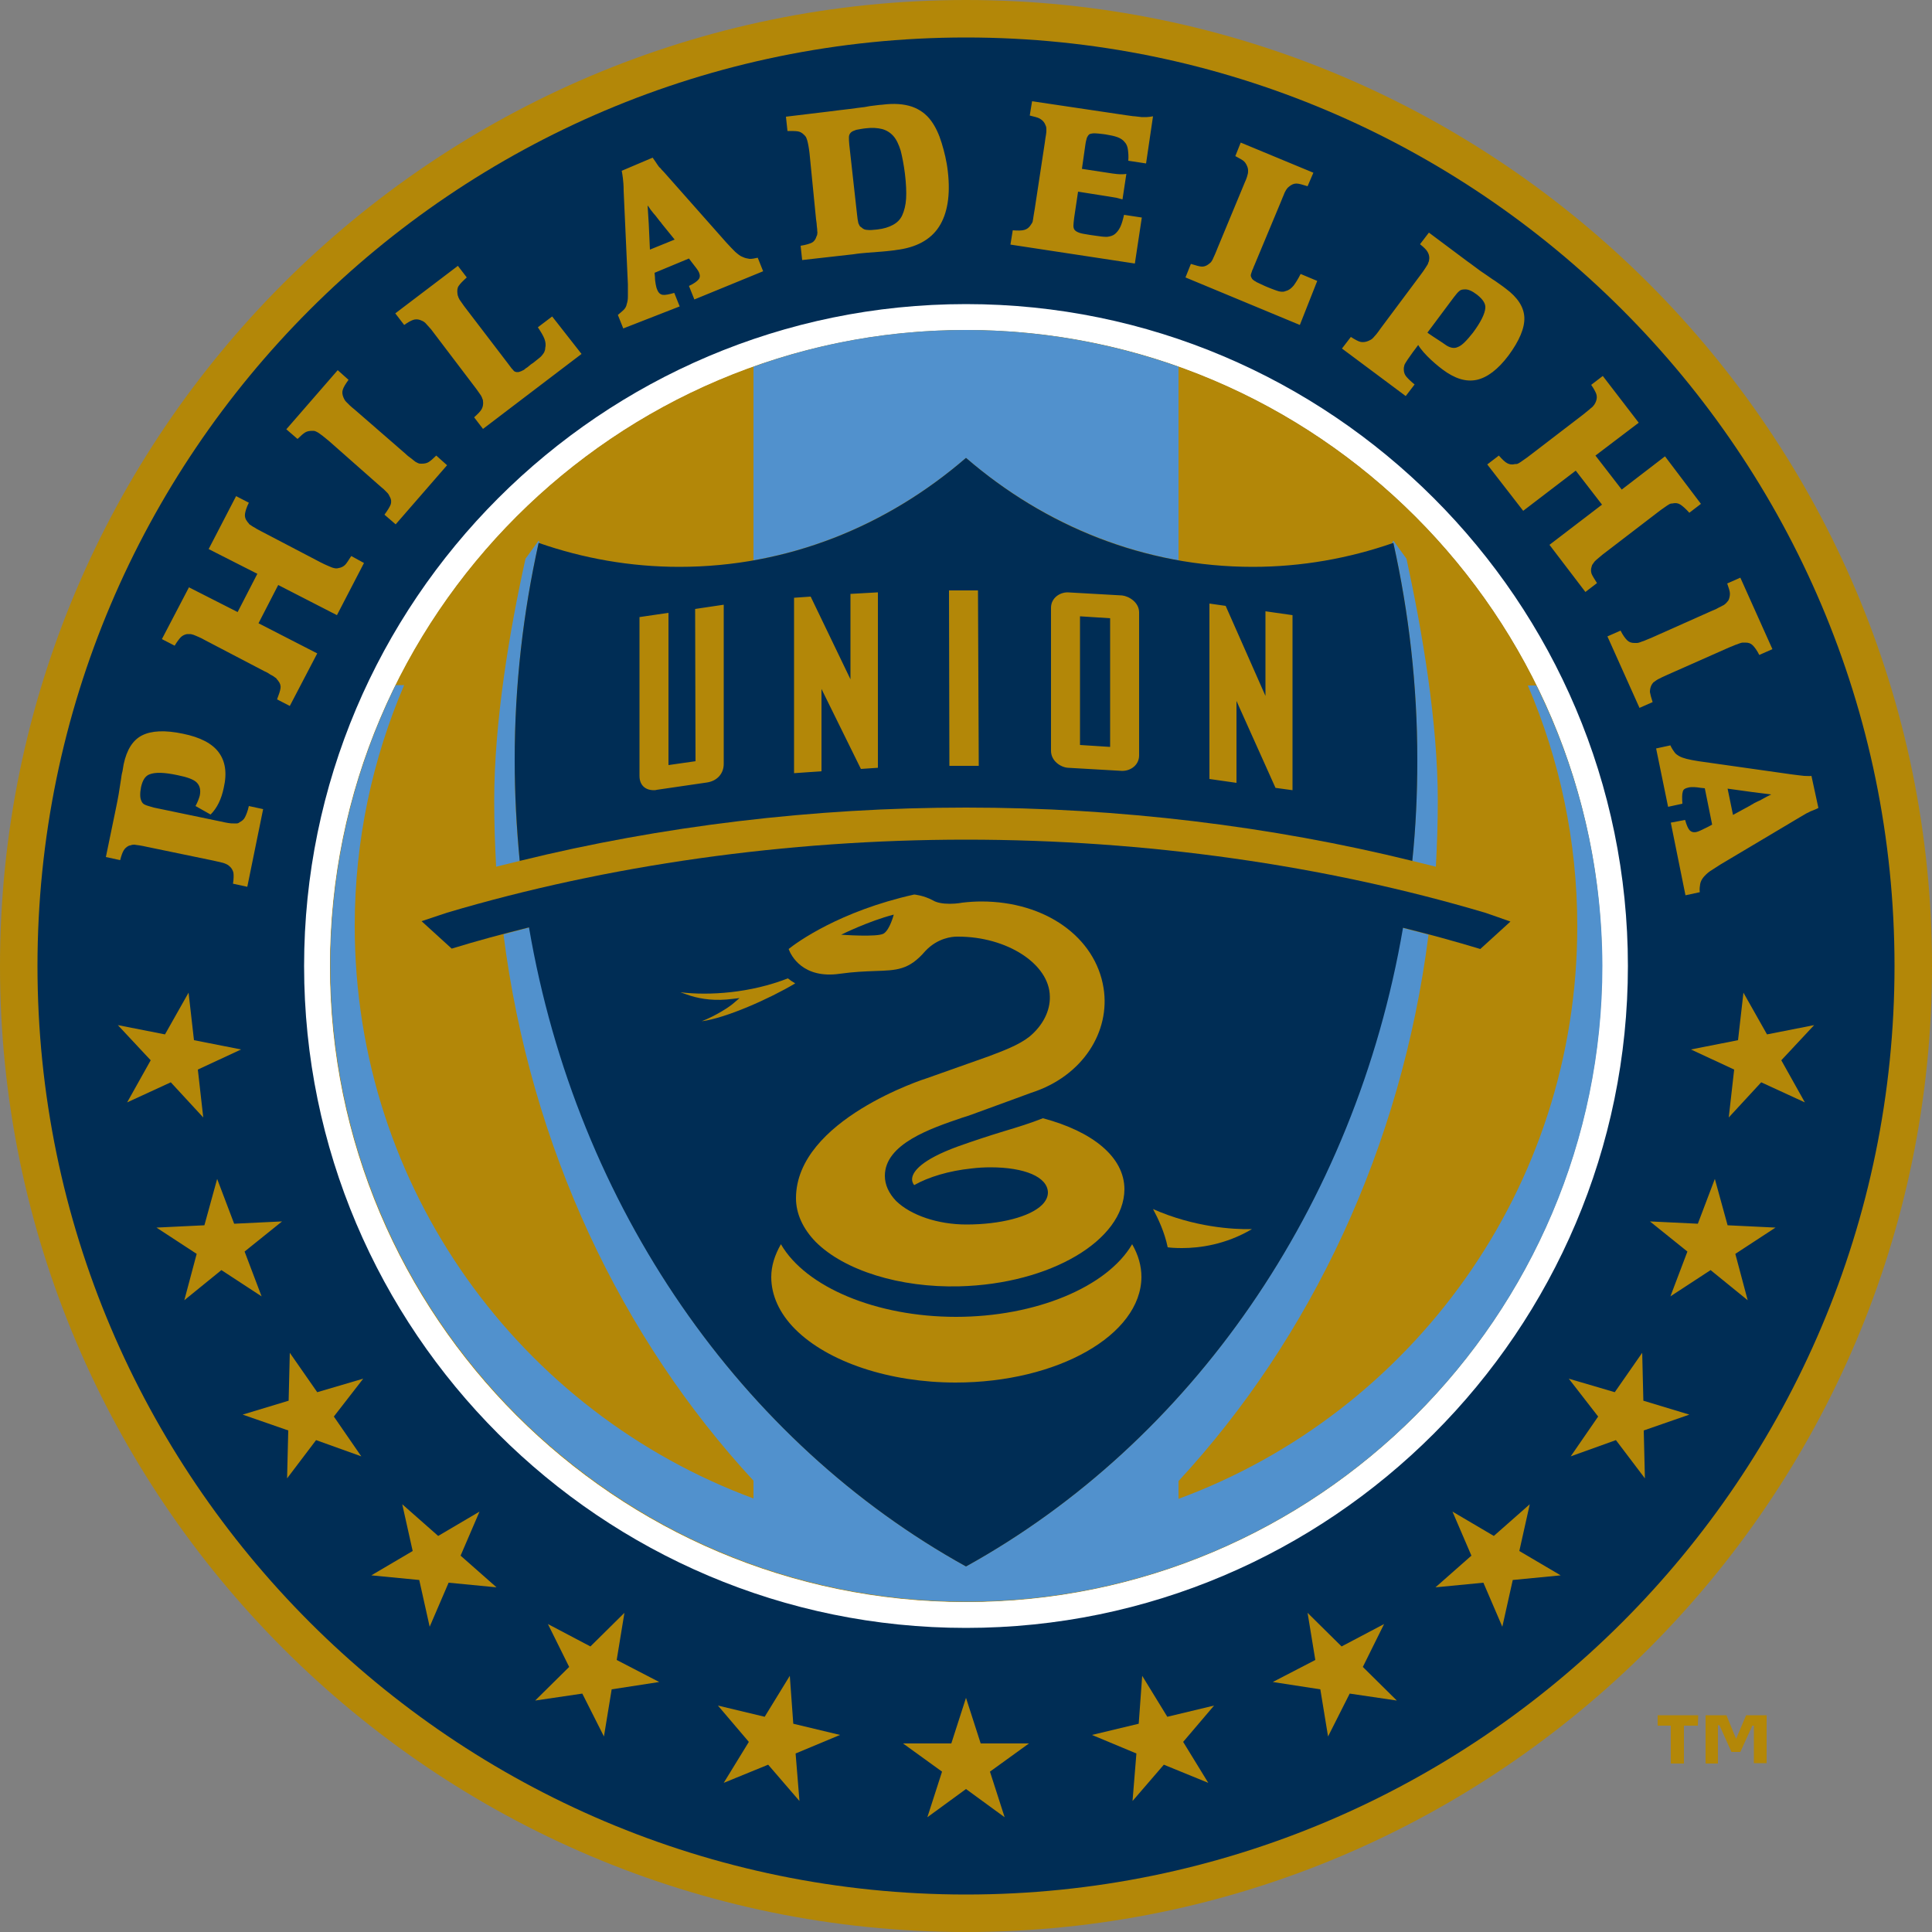 <svg id="Layer_1" xmlns="http://www.w3.org/2000/svg" viewBox="0 0 500 500" width="2500" height="2500"><rect x="0" y="0" width="500" height="500" fill="#808080" stroke="none"/><style>.st0{fill:#b38708}.st1{fill:#002d55}.st2{fill:#fff}.st3{fill:#5191cd}</style><path class="st0" d="M250 0C112.2 0 0 112.2 0 250s112.2 250 250 250 250-112.2 250-250S387.8 0 250 0"/><path class="st1" d="M250 9.7C117.5 9.7 9.7 117.5 9.7 250S117.5 490.3 250 490.3 490.3 382.5 490.3 250 382.5 9.7 250 9.7"/><path class="st2" d="M250 421.3c-94.4 0-171.3-76.8-171.3-171.3 0-94.4 76.8-171.3 171.3-171.3 94.4 0 171.3 76.8 171.3 171.3 0 94.4-76.9 171.3-171.3 171.3m0-335.8c-90.7 0-164.5 73.8-164.5 164.5S159.3 414.5 250 414.5 414.5 340.7 414.5 250 340.7 85.5 250 85.5z"/><path class="st0" d="M250 85.4c-90.7 0-164.6 73.8-164.6 164.6 0 90.7 73.8 164.6 164.6 164.6 90.7 0 164.6-73.8 164.6-164.6 0-90.7-73.9-164.6-164.6-164.6"/><path class="st3" d="M134.5 222.8c-.9-8.6-1.3-17.3-1.3-26.1 0-19.4 2.2-38.2 6.2-56.2l.4.1-.4-.7-3.4 4.7c-4.2 18.9-8.1 42.3-8.1 62.7 0 5.7.2 11.4.5 17 2-.5 4.1-1 6.1-1.5zM305 145V94.9c-17.2-6.1-35.7-9.5-55-9.5-19.3 0-37.8 3.3-55 9.5V145c20.5-3.6 39.3-13 55-26.5 15.7 13.5 34.5 22.8 55 26.5zM366.8 196.7c0 8.8-.5 17.5-1.3 26.1 2 .5 4.1 1 6.1 1.5.3-5.6.5-11.3.5-17 0-20.4-4-43.8-8.1-62.7l-3.4-4.7-.4.7.4-.1c4 18 6.2 36.8 6.2 56.2z"/><path class="st3" d="M397.6 177.4h-2.2c8.2 19.1 12.8 40.2 12.8 62.3 0 68-43 126-103.2 148.2v-4.6c34.2-37 57.7-86.3 64.7-141.4l-6.8-1.8C350.6 312.6 308 373.3 250 405.4c-58-32.1-100.6-92.8-112.9-165.4l-6.8 1.8c7 55.2 30.5 104.4 64.7 141.4v4.6c-60.3-22.3-103.2-80.2-103.2-148.2 0-22.1 4.6-43.2 12.8-62.3h-2.2c-10.8 21.9-16.9 46.6-16.9 72.6 0 90.7 73.8 164.6 164.6 164.6 90.7 0 164.6-73.8 164.6-164.6-.1-26-6.2-50.6-17.1-72.5z"/><path class="st1" d="M250 209c39.6 0 79 4.8 115.5 13.8.9-8.6 1.3-17.3 1.3-26.1 0-19.4-2.2-38.2-6.2-56.2-11.5 4-23.7 6.2-36.4 6.2-28 0-53.7-10.5-74.2-28.2-20.5 17.7-46.1 28.2-74.2 28.2-12.7 0-24.9-2.2-36.4-6.2-4 18-6.2 36.8-6.2 56.2 0 8.8.5 17.5 1.3 26.1 36.5-9 75.9-13.8 115.5-13.8z"/><path class="st1" d="M384.3 236.2c-41.4-12.3-87.8-18.9-134.3-18.9s-92.9 6.6-134.3 18.9l-6.6 2.2 7.8 7.1c6.5-2 13.2-3.8 20-5.5C149.3 312.6 192 373.3 250 405.4c58-32.1 100.7-92.8 113.1-165.3 6.8 1.7 13.4 3.5 20 5.5l7.8-7.1c-3.6-1.3-6.6-2.3-6.6-2.3z"/><path class="st0" d="M50.6 208.6c.6-1.1.9-2 1.1-2.7.3-1.5 0-2.6-.8-3.4-.8-.8-2.5-1.4-5-1.9-3.3-.7-5.7-.8-7.2-.2-1.1.4-1.8 1.5-2.2 3.3-.3 1.6-.3 2.8.1 3.6.2.5.5.8 1 1 .4.2 1.2.4 2.2.7l17.3 3.6c.8.2 1.5.3 2 .4.5.1 1 .1 1.3.1h.9c.2 0 .5-.1.7-.3.6-.3 1.1-.7 1.4-1.3.3-.6.7-1.5 1-2.9l3.7.8-4.1 20.1-3.7-.8c.2-1.3.2-2.3.1-2.9-.2-.7-.5-1.2-1.1-1.7-.2-.2-.4-.3-.6-.4-.2-.1-.4-.2-.7-.3-.3-.1-.7-.2-1.1-.3-.4-.1-1-.2-1.8-.4l-16.9-3.5c-.8-.2-1.5-.3-2-.4-.5-.1-1-.1-1.3-.2-.3 0-.6 0-.9.1-.2.1-.5.1-.7.2-.6.3-1 .7-1.3 1.2-.3.5-.6 1.3-.9 2.5l-3.7-.8 2.5-12.1c.3-1.5.6-2.9.8-4.1.2-1.2.4-2.5.6-3.8.1-.8.2-1.5.4-2.2.1-.7.2-1.3.3-1.8.8-3.8 2.4-6.3 4.8-7.5 2.4-1.2 5.9-1.4 10.6-.4 4.4.9 7.5 2.5 9.2 4.8 1.7 2.3 2.2 5.3 1.3 9.2-.6 2.9-1.7 5.2-3.4 6.9l-3.9-2.2M90.9 143.9c-.7 1.1-1.2 1.9-1.6 2.3-.4.4-1 .7-1.6.8-.3.1-.6.1-.8.1-.2 0-.5-.1-.9-.2-.3-.1-.7-.3-1.2-.5s-1.1-.5-1.9-.9l-15.3-8c-.7-.4-1.2-.6-1.6-.9-.4-.2-.7-.4-1-.6-.3-.2-.5-.3-.6-.5-.1-.2-.3-.3-.4-.5-.5-.6-.7-1.3-.6-2 .1-.7.4-1.7 1-2.9l-3.3-1.7-7.1 13.7 12.6 6.4-5.1 9.9-12.6-6.4-7 13.4 3.3 1.7c.6-1 1.2-1.8 1.6-2.2.4-.4 1-.7 1.6-.8h.8c.3 0 .5.1.9.2.3.1.7.3 1.2.5s1.1.5 1.8.9l15.3 8c.7.3 1.2.6 1.6.9.4.2.8.4 1 .6.3.2.5.3.6.5.1.2.3.3.4.5.5.6.7 1.3.6 1.9-.1.7-.4 1.6-.9 2.9l3.3 1.7 7.1-13.6-15.2-7.8 5.1-9.9 15.2 7.8 7-13.5-3.3-1.8M85.1 114.1c-.6-.5-1.2-1-1.6-1.3-.4-.3-.8-.6-1.1-.8-.3-.2-.6-.3-.8-.4-.2-.1-.5-.1-.8-.1-.7 0-1.3.1-1.8.4-.5.3-1.2.9-2 1.7l-2.9-2.5 13.3-15.3 2.8 2.5c-.8 1.1-1.3 1.9-1.5 2.6-.2.6-.1 1.3.2 2l.3.6c.1.2.3.4.5.6l.8.8c.3.3.8.7 1.4 1.2l13 11.3c.6.6 1.2 1 1.6 1.3.4.3.7.6 1 .8.3.2.6.3.8.4.2.1.5.1.8.1.7 0 1.3-.1 1.8-.4.5-.3 1.2-.9 2-1.7l2.8 2.5-13.3 15.3-2.9-2.5c.8-1.1 1.3-1.9 1.6-2.6.2-.6.2-1.3-.2-2l-.3-.6c-.1-.2-.3-.4-.5-.6l-.8-.8c-.4-.3-.8-.7-1.4-1.2l-12.8-11.3M150.5 91.6L125 111l-2.3-3c1-.9 1.7-1.6 2-2.2.3-.6.4-1.3.3-2 0-.3-.1-.5-.2-.7 0-.2-.2-.4-.3-.7-.2-.3-.4-.6-.7-1-.3-.4-.6-.9-1.1-1.5l-10.4-13.7c-.5-.7-.9-1.2-1.3-1.6-.4-.4-.6-.7-.9-1-.2-.2-.5-.4-.7-.5-.2-.1-.5-.2-.7-.3-.6-.2-1.3-.2-1.8 0-.6.2-1.3.6-2.3 1.3l-2.3-3 16.2-12.3 2.3 3c-1 .9-1.7 1.6-2.1 2.2-.4.6-.4 1.3-.3 2.1 0 .2.1.5.2.7 0 .2.2.4.3.7.2.3.4.6.7 1 .3.4.6.9 1.1 1.5l10.7 14c.4.5.7.9.9 1.2.2.3.5.5.6.7.2.2.3.3.5.3.1.1.3.1.5.1s.4 0 .6-.1c.2-.1.4-.1.7-.3.3-.1.6-.3.9-.6.4-.2.8-.6 1.3-1l.6-.4c.6-.5 1.1-.9 1.5-1.2.4-.3.7-.6.9-.9.2-.3.4-.5.5-.8.1-.3.2-.5.2-.9.2-.8.1-1.6-.2-2.4-.3-.8-.9-1.8-1.7-3l3.7-2.8 7.6 9.7M168.9 40.8c.3.4.5.7.7 1l.6.9c.2.3.4.6.7.8.2.3.5.6.9 1L188 62.8c.9 1 1.7 1.8 2.3 2.4.7.6 1.3 1.1 1.9 1.3.6.3 1.2.4 1.8.5.6 0 1.3-.1 2.1-.3l1.4 3.5-17.8 7.3-1.4-3.5c1.3-.6 2.1-1.2 2.5-1.7.4-.5.4-1.1.1-1.8-.2-.5-.9-1.4-2-2.8l-.6-.8-8.9 3.7.1 1.1c0 .7.1 1.3.2 1.9.1.5.2 1 .4 1.4.3.8.8 1.2 1.4 1.3.6.1 1.6-.1 3-.5l1.4 3.5-14.6 5.7-1.4-3.5c.6-.5 1.1-.9 1.5-1.3.4-.4.7-.9.8-1.5.2-.6.3-1.2.3-2v-3.1l-1.1-24.2c0-1.4-.1-2.5-.2-3.3-.1-.8-.2-1.4-.3-1.9l8-3.4m2.7 17.5l-.4-.5c-.1-.2-.2-.3-.4-.5l-.7-.9c-.3-.4-.6-.8-.9-1.1l-.8-1c-.1-.2-.3-.4-.4-.6-.1-.2-.3-.4-.4-.5l.3 4.8.3 6.6 6.4-2.6-3-3.7zM209.5 39.6c-.1-.8-.2-1.5-.3-2-.1-.5-.2-1-.3-1.3-.1-.3-.2-.6-.3-.8-.1-.2-.3-.4-.5-.6-.5-.5-1-.8-1.6-.9-.6-.1-1.5-.1-2.7-.1l-.4-3.7 10.8-1.3c2.2-.3 4.1-.5 5.7-.7 1.6-.2 2.9-.4 3.9-.5.9-.2 1.7-.3 2.6-.4.8-.1 1.5-.2 1.9-.2 3.1-.4 5.6-.2 7.7.5 2 .7 3.7 1.9 5 3.7 1.1 1.5 2 3.4 2.7 5.7.7 2.3 1.3 4.7 1.6 7.4.7 6.1-.1 10.9-2.3 14.3-2.2 3.4-6 5.4-11.1 6-.4.1-.9.1-1.5.2s-1.2.1-2 .2c-1.4.1-2.7.2-3.9.3-1.2.1-2.4.2-3.6.4l-13.3 1.5-.4-3.7c1.3-.2 2.3-.5 2.9-.8.6-.3 1-.9 1.2-1.6.1-.2.2-.4.2-.6 0-.2.1-.4 0-.8 0-.3 0-.7-.1-1.2 0-.5-.1-1.1-.2-1.8l-1.7-17.2m12.3 15.9c.1.6.1 1.1.2 1.5.1.4.1.7.2.9l.3.6c.1.1.3.3.5.4.4.4.9.6 1.5.6.6.1 1.4 0 2.5-.1 1.7-.2 3-.6 4.1-1.2 1.1-.6 1.9-1.4 2.4-2.5s.9-2.6 1-4.3c.1-1.7 0-3.9-.3-6.4-.3-2.4-.7-4.4-1.1-6-.5-1.6-1.1-2.9-1.9-3.8-.8-.9-1.8-1.5-2.9-1.8-1.2-.3-2.6-.4-4.2-.2-1 .1-1.9.3-2.5.4-.6.2-1.1.4-1.4.7-.3.3-.5.7-.5 1.2s0 1.2.1 2l2 18zM296.6 42.3l-4.6-.7c.1-1.2 0-2.1-.1-2.9-.1-.8-.4-1.5-.9-2-.4-.5-1-.9-1.8-1.2-.8-.3-1.8-.5-3-.7l-.7-.1c-.9-.1-1.7-.2-2.2-.2-.6 0-1 .1-1.3.2-.3.2-.5.5-.7.9-.1.4-.3 1-.4 1.8l-.9 6.3 7.9 1.2c.8.1 1.5.2 2 .2s1.1 0 1.6-.1l-1 6.6c-.5-.1-1-.3-1.5-.4-.5-.1-1.3-.2-2.4-.4l-7.6-1.2-1 6.7c-.1.9-.2 1.6-.2 2.1s.1.9.4 1.2c.3.3.7.5 1.3.7.6.2 1.5.3 2.6.5l1.4.2c1.2.2 2.2.3 3 .3.8-.1 1.5-.3 2-.7.5-.4 1-1 1.4-1.8.4-.8.7-1.9 1-3.2l4.6.7-1.8 11.9-32.2-4.9.6-3.7c1.3.1 2.3.1 3-.1.7-.2 1.2-.6 1.6-1.2.1-.2.3-.4.4-.6.1-.2.2-.4.2-.7.1-.3.1-.7.2-1.2s.2-1.1.3-1.8l2.6-17.1c.1-.8.2-1.5.3-2 .1-.5.1-1 .1-1.3 0-.3 0-.6-.1-.9-.1-.2-.2-.5-.3-.7-.3-.6-.8-1-1.3-1.3-.5-.3-1.4-.5-2.6-.8l.6-3.7 24.2 3.6c1 .1 1.8.3 2.4.3.6.1 1.2.1 1.7.2h1.4c.4 0 1-.1 1.6-.2l-1.8 12.2M336.4 84.1l-29.6-12.3 1.4-3.5c1.3.4 2.3.7 2.9.7.7 0 1.3-.3 1.9-.8.2-.2.4-.3.5-.5.1-.2.3-.4.4-.7.1-.3.3-.6.5-1.1.2-.4.4-1 .7-1.7l6.6-15.9c.3-.8.6-1.4.8-1.9.2-.5.3-.9.4-1.3.1-.3.1-.6.1-.9 0-.2 0-.5-.1-.8-.2-.6-.5-1.2-.9-1.6-.4-.4-1.2-.8-2.3-1.4l1.4-3.5 18.8 7.8-1.5 3.5c-1.3-.4-2.2-.7-2.9-.7-.7 0-1.3.3-1.9.8-.2.2-.4.3-.5.5-.1.1-.3.4-.4.6-.2.3-.3.6-.5 1.1-.2.4-.4 1-.7 1.7l-6.8 16.3c-.3.6-.4 1.1-.6 1.4l-.3.9c-.1.2-.1.4-.1.6 0 .1.1.3.2.5s.2.4.4.5c.1.1.3.3.6.4.2.2.5.3.9.5s.9.4 1.5.7l.7.3c.7.3 1.3.5 1.8.7.5.2.9.3 1.2.4.4.1.7.1 1 .1.3 0 .5-.1.8-.2.8-.2 1.4-.7 2-1.4.5-.7 1.1-1.6 1.8-3l4.3 1.8-4.5 11.4M367.9 84.8c.7 1 5.4 3.8 6 4.3 1.2.9 2.4 1.2 3.4.7 1.1-.4 2.3-1.7 3.9-3.7 2-2.7 3.1-4.9 3.2-6.4.1-1.1-.6-2.2-2.1-3.4-1.3-1-2.4-1.5-3.3-1.4-.5 0-1 .1-1.3.4-.4.3-.9.9-1.5 1.7l-10.6 14.2c-.5.7-.9 1.3-1.2 1.7-.3.4-.5.8-.7 1.1-.2.3-.3.6-.3.8-.1.2-.1.5-.1.8 0 .7.2 1.3.6 1.8.4.5 1.1 1.2 2.2 2.1l-2.3 3-16.5-12.3 2.3-3c1.1.7 2 1.2 2.6 1.3.7.1 1.3 0 2-.3l.6-.3c.2-.1.4-.3.6-.5.2-.2.5-.6.8-.9.3-.4.7-.9 1.1-1.5l10.3-13.8c.5-.7.9-1.2 1.2-1.7.3-.5.5-.8.7-1.1.1-.3.2-.6.3-.8 0-.2.1-.5.1-.8 0-.7-.2-1.2-.5-1.7s-.9-1.1-1.9-1.9l2.3-3 9.9 7.4c1.3.9 2.4 1.8 3.4 2.5s2.1 1.4 3.2 2.2c.7.4 1.3.9 1.9 1.3.6.4 1.1.8 1.5 1.1 3.1 2.3 4.7 4.8 4.8 7.5.1 2.7-1.3 6-4.1 9.8-2.7 3.6-5.5 5.7-8.2 6.3-2.8.6-5.7-.3-8.9-2.7-2.4-1.8-5.9-5-6.7-7.2l1.3-3.6M430.9 118.1l-11.2 8.6-6.8-8.8 11.2-8.5-9.3-12.1-3 2.3c.7 1 1.1 1.8 1.3 2.3.2.6.2 1.2 0 1.8-.1.3-.2.5-.3.7-.1.2-.3.5-.5.7-.2.3-.6.5-1 .9-.4.3-1 .8-1.6 1.3L396 117.8c-.6.5-1.1.8-1.5 1.1-.4.3-.7.5-1 .7-.3.2-.5.3-.7.4-.2.1-.4.1-.7.1-.8.2-1.4.1-2-.2-.6-.3-1.3-1-2.2-2l-3 2.3 9.3 12 13.6-10.4 6.8 8.8L401 141l9.3 12.2 3-2.3c-.7-1.1-1.2-1.9-1.4-2.4-.2-.6-.2-1.2 0-1.8.1-.3.1-.5.3-.7.1-.2.3-.4.5-.7.2-.2.5-.5 1-.9.4-.3.9-.8 1.6-1.3l13.7-10.5c.6-.5 1.1-.8 1.5-1.1.4-.3.7-.5 1-.7.3-.2.5-.3.7-.4.2-.1.4-.1.6-.1.8-.2 1.5-.1 2.1.3.6.4 1.3 1 2.3 2.1l3-2.3-9.3-12.3M443 158.1c.8-.3 1.4-.6 1.9-.9.5-.2.9-.5 1.2-.6.3-.2.5-.4.7-.6.2-.2.3-.4.5-.6.3-.6.4-1.2.4-1.8s-.3-1.4-.7-2.6l3.4-1.5 8.3 18.5-3.4 1.5c-.6-1.2-1.2-2-1.7-2.5s-1.1-.7-1.9-.7h-.7c-.2 0-.5.1-.8.2-.3.1-.7.3-1.1.4-.4.2-1 .4-1.7.7l-15.8 7c-.8.4-1.4.6-1.9.9-.5.2-.8.4-1.1.6-.3.2-.5.4-.7.5-.2.2-.3.4-.5.7-.3.6-.4 1.2-.4 1.8.1.6.3 1.4.7 2.6l-3.4 1.5-8.3-18.5 3.4-1.5c.6 1.2 1.2 2 1.7 2.5s1.1.7 1.9.7h.7c.2 0 .5-.1.8-.2.3-.1.7-.3 1.1-.4.4-.2 1-.4 1.7-.7l15.7-7M470.6 209.1c-.4.2-.8.4-1.1.5-.3.1-.7.3-1 .4-.3.2-.6.3-1 .5-.3.2-.7.4-1.2.7l-21 12.5c-1.1.7-2 1.3-2.8 1.8-.7.5-1.3 1.1-1.7 1.6-.4.5-.7 1.1-.8 1.7-.1.6-.2 1.3-.1 2.1l-3.7.8-3.8-18.8 3.7-.7c.4 1.4.8 2.3 1.2 2.7.4.4 1 .6 1.8.4.5-.1 1.5-.6 3.1-1.4l.9-.5-1.9-9.4-1-.1c-.7-.1-1.3-.2-1.8-.2-.6 0-1 0-1.4.1-.9.2-1.4.5-1.5 1.1-.2.6-.2 1.6-.1 3.1l-3.7.8-3.1-15.1 3.7-.8c.3.7.7 1.3 1 1.7.3.5.8.8 1.3 1.1.5.3 1.2.5 1.9.7.8.2 1.8.4 3.1.6l24 3.4c1.4.2 2.5.3 3.3.4.8 0 1.5.1 1.9 0l1.8 8.3m-17.7-.6c.2-.1.3-.2.5-.3.2-.1.4-.2.5-.3l1-.5c.5-.2.9-.4 1.2-.6l1.1-.6.6-.3.6-.3-4.8-.6-6.5-.9 1.4 6.8 4.4-2.4zM62.4 271.6l-11.2 5.2 1.4 12.4-8.4-9.1-11.3 5.2 6.1-10.9-8.5-9.1 12.2 2.4 6.1-10.8 1.4 12.3 12.2 2.4M73 316.1l-9.7 7.8 4.4 11.6-10.4-6.8-9.6 7.8 3.2-12-10.4-6.8 12.4-.6 3.3-12 4.4 11.6 12.4-.6M94 356.8l-7.6 9.8 7.1 10.3-11.7-4.2-7.5 9.9.3-12.4-11.8-4.1 11.9-3.6.3-12.4 7.1 10.2 11.9-3.5M124.1 391.2l-4.9 11.4 9.3 8.2-12.4-1.2-4.9 11.4-2.7-12.1-12.4-1.2 10.7-6.3-2.7-12.1 9.3 8.2 10.7-6.3M161.6 417.4l-2 12.2 11 5.7-12.3 1.9-2 12.2-5.6-11.1-12.2 1.8 8.8-8.7-5.5-11.1 11 5.8 8.8-8.7M204.4 433.7l.9 12.4 12.1 2.9-11.5 4.8 1 12.3-8.1-9.4-11.5 4.7 6.5-10.6-8-9.4 12.1 2.9 6.5-10.6M250 439.4l3.8 11.8h12.5l-10.1 7.3 3.8 11.8-10-7.3-10 7.3 3.8-11.8-10.1-7.3h12.5zM437.6 271.6l11.2 5.2-1.4 12.4 8.4-9.1 11.3 5.2-6.1-10.9 8.5-9.1-12.2 2.4-6.1-10.8-1.4 12.3-12.2 2.4M427 316.1l9.7 7.8-4.4 11.6 10.4-6.8 9.6 7.8-3.2-12 10.4-6.8-12.4-.6-3.3-12-4.4 11.6-12.4-.6M406 356.8l7.6 9.8-7.1 10.3 11.7-4.2 7.5 9.9-.3-12.4 11.8-4.1-11.9-3.6-.3-12.4-7.1 10.2-11.9-3.5M375.9 391.2l4.9 11.4-9.3 8.2 12.4-1.2 4.9 11.4 2.7-12.1 12.4-1.2-10.7-6.3 2.7-12.1-9.3 8.2-10.7-6.3M338.4 417.4l2 12.2-11 5.7 12.3 1.9 2 12.2 5.6-11.1 12.2 1.8-8.8-8.7 5.5-11.1-11 5.8-8.8-8.7M295.6 433.7l-.9 12.4-12.1 2.9 11.5 4.8-1 12.3 8.1-9.4 11.5 4.7-6.5-10.6 8-9.4-12.1 2.9-6.5-10.6M180 197l-7 1v-39.4l-7.5 1.1v41.1c0 2.3 1.4 3.7 3.7 3.7.3 0 .5 0 .8-.1l13-1.9c2.6-.4 4.3-2.3 4.3-4.8v-41.2l-7.4 1.1.1 39.4zM220.1 175.8l-10.3-21.4-4.3.3v45.4l7.1-.5v-21.3l10.2 20.7 4.4-.3v-45.4l-7.1.4zM245.6 152.8l.1 45.4h7.6l-.2-45.4zM290.4 154.1l-14.1-.8c-2.1 0-4.3 1.5-4.3 4v37c0 2.7 2.6 4.3 4.4 4.4l13.9.8h.2c2.1 0 4.3-1.5 4.3-4v-37c0-2.6-2.6-4.2-4.4-4.4zm-3.1 39.2l-7.8-.5v-33.3l7.8.5v33.3zM327.5 158.2v21.9l-10.3-23.3-4.2-.6v45.4l7 1v-21.2l10.1 22.5 4.4.6v-45.3zM176.1 256.8c.8.3 1.7.6 2.6.9 2.9.9 6.5 1.4 11 .8l1.7-.2-1.4 1.2c-1.2 1.1-4.8 3.4-8.4 4.8 6.2-.8 17.5-5.8 24.2-9.8-.7-.4-1.4-.9-1.9-1.3-9.7 3.8-20.3 4.5-27.8 3.6M202.1 322c-1.6 2.8-2.5 5.6-2.5 8.5 0 4.7 2.1 9.4 6.2 13.5 8.5 8.5 24.4 13.8 41.5 13.8 26.4 0 48-12.3 48.1-27.3 0-2.9-.8-5.7-2.4-8.5-6.5 11.1-25 18.8-45.6 18.8s-38.9-7.7-45.3-18.8M302.2 322.8c.7.1 1.9.2 3.7.2 4.6 0 11.3-.9 18.1-4.9-4.9.1-15-.5-25.6-5.2 1.3 2.4 3 6 3.8 9.9"/><path class="st0" d="M247.6 242.4h.4c12.5 0 23.6 7 23.7 15.5.1 3.7-1.8 7.5-5.3 10.4-2.8 2.2-6.9 3.7-10.6 5.1 0 0-8.7 3.1-15.8 5.6-.4.1-34 10.8-34 31.1 0 4 1.8 7.9 5.1 11.3 7.4 7.4 21.8 11.9 37.2 11.5 23.5-.6 42.6-11.9 42.7-25.1 0-8.4-8.3-15-21.1-18.4-3 1.2-6.5 2.3-10.2 3.4-3.6 1.1-7.6 2.4-11.8 3.9-9.6 3.5-11.5 6.5-11.8 8-.2.9.2 1.7.5 2 3.7-2.1 9-3.7 14.8-4.3 1.6-.2 3.3-.3 4.9-.3 8.9 0 14.8 2.5 14.9 6.5 0 1.1-.5 2.2-1.5 3.2-3.1 3.1-10.8 5.1-19.6 5.1-7.4 0-14.4-2.4-18.2-6.1-1.9-2-2.9-4.2-2.9-6.5 0-8.3 12-12.3 19.9-15 1-.3 1.9-.6 2.7-.9 6.9-2.5 15.3-5.6 15.3-5.6 13.4-4.3 20.5-15.9 18.7-27.1-2.1-13.2-15.1-22.4-31.6-22.4-1.6 0-3.2.1-4.9.3 0 0-1.5.3-3.3.3-1.9 0-3.4-.3-4.4-.9-2.4-1.3-4.8-1.5-4.8-1.5-19.3 4.3-30.4 12.4-32.5 14.1.6 1.7 3.7 7.8 13.3 6.4 3.6-.5 6.4-.6 9-.7 5.7-.2 8.8-.2 13.1-5.2 3.2-3.4 7-3.7 8.1-3.7"/><path class="st1" d="M228.7 241.6c1.6-1 2.6-4.9 2.6-4.9-6.6 1.7-13.6 5.2-13.6 5.2s9.4.7 11-.3"/><path class="st0" d="M439.4 446.6h-3.6v9.8h-3.4v-9.8H429v-2.7h10.5l-.1 2.7m17.8 9.7h-3.3v-9.7h-.4l-3.1 6.8h-2.3l-3.1-6.9h-.4v9.9h-3.2v-12.5h5.4l2.5 6.1 2.6-6.1h5.3v12.4z"/></svg>